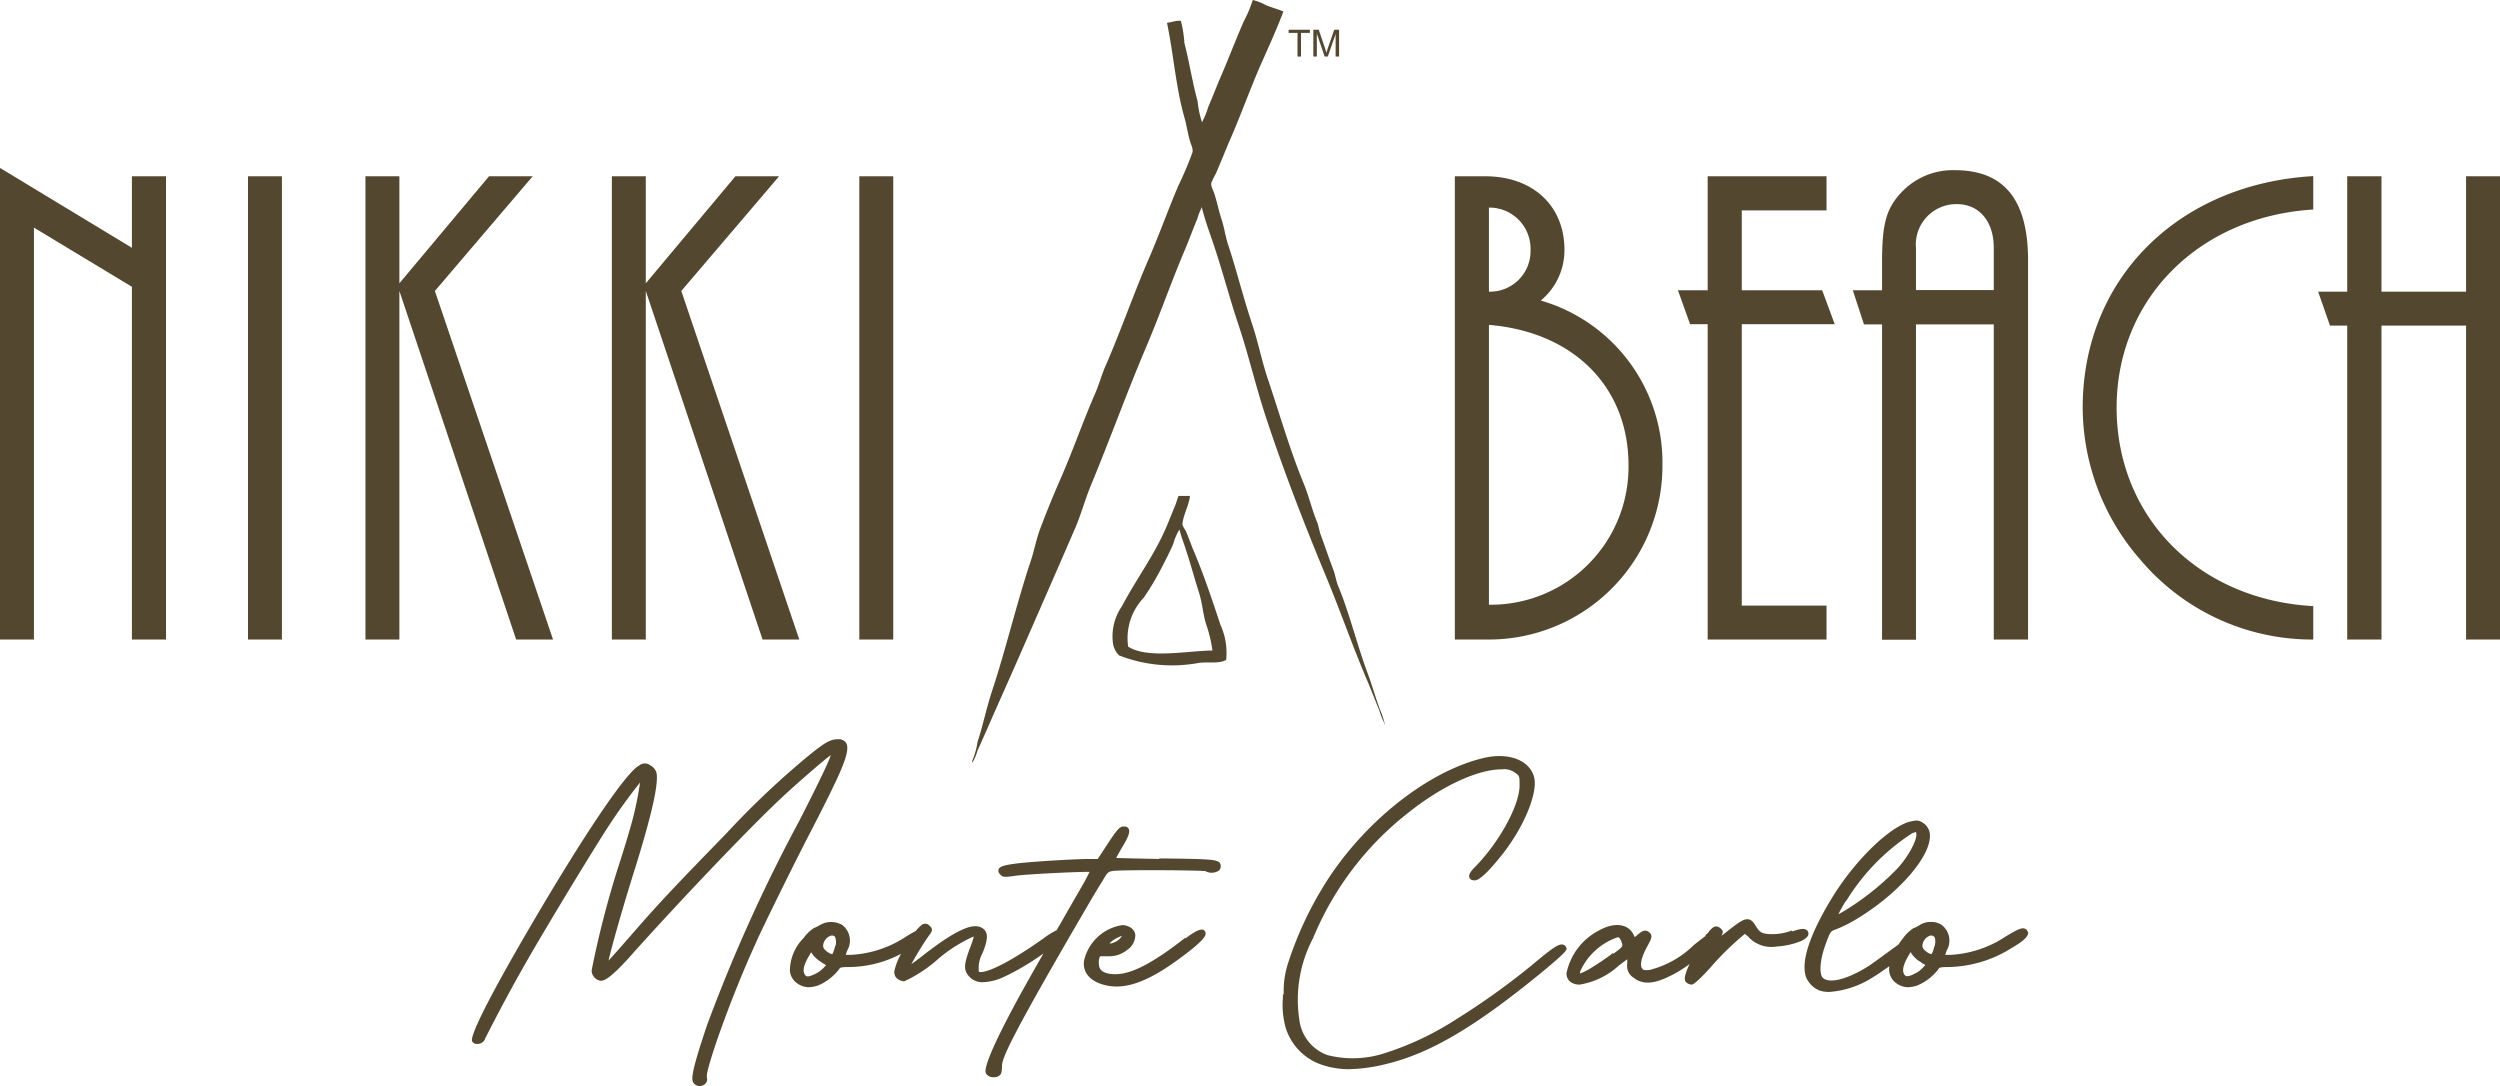 <?xml version="1.0" encoding="UTF-8"?><svg xmlns="http://www.w3.org/2000/svg" width="143.66" height="62.41" viewBox="0 0 143.66 62.41">
  <g id="_01_NEW_Nikki_Teepee_Beach__Logo_Monte_Carlo" data-name="01_NEW Nikki_Teepee_Beach__Logo_Monte Carlo" transform="translate(-4.58 -7.5)">
    <g id="Group_5333" data-name="Group 5333">
      <path id="Path_459" data-name="Path 459" d="M12.16,44.25V23.98l-5.63-3.4V44.25H4.58V17.15l7.58,4.59V17.63h1.96V44.25Z" fill="#534730"/>
      <rect id="Rectangle_1279" data-name="Rectangle 1279" width="1.95" height="26.62" transform="translate(18.83 17.63)" fill="#534730"/>
      <path id="Path_460" data-name="Path 460" d="M34.24,44.25,27.53,24.22V44.25H25.58V17.63h1.95v6.15l5.15-6.15h2.51l-5.62,6.59,6.79,20.03Z" fill="#534730"/>
      <path id="Path_461" data-name="Path 461" d="M48.4,44.25,41.69,24.22V44.25H39.74V17.63h1.95v6.15l5.15-6.15h2.51l-5.62,6.59,6.78,20.03Z" fill="#534730"/>
      <rect id="Rectangle_1280" data-name="Rectangle 1280" width="1.95" height="26.62" transform="translate(53.96 17.63)" fill="#534730"/>
      <g id="Group_5328" data-name="Group 5328">
        <path id="Path_462" data-name="Path 462" d="M90.14,26.17V42.25a7.918,7.918,0,0,0,8.02-8.02c0-4.5-3.16-7.66-8.02-8.06m0-6.74v4.83a2.329,2.329,0,0,0,2.39-2.4,2.361,2.361,0,0,0-2.39-2.43m0,24.82H88.18V17.63h1.75c2.71,0,4.55,1.67,4.55,4.23a3.757,3.757,0,0,1-1.36,2.91,9.687,9.687,0,0,1,6.99,9.46,9.976,9.976,0,0,1-9.97,10.02" fill="#534730"/>
      </g>
      <path id="Path_463" data-name="Path 463" d="M104.67,26.13V42.3h4.87v1.95h-6.83V26.13H101.7l-.7-1.95h1.71V17.63h6.83v1.96h-4.87v4.59h4.62l.72,1.95Z" fill="#534730"/>
      <g id="Group_5329" data-name="Group 5329">
        <path id="Path_464" data-name="Path 464" d="M119.15,21.74c0-1.51-.83-2.51-2.12-2.51a2.327,2.327,0,0,0-2.35,2.54v2.4h4.47Zm0,22.51V26.14h-4.47V44.26h-1.95V26.14h-1.04l-.64-1.96h1.68V22.59c0-2.24.24-3.08,1.08-4a4.05,4.05,0,0,1,3.11-1.31c2.83,0,4.2,1.71,4.2,5.18V44.25Z" fill="#534730"/>
        <path id="Path_465" data-name="Path 465" d="M127.57,39.66a13.345,13.345,0,0,1-3.31-8.74c0-7.38,5.46-12.85,13.25-13.3v1.92c-6.58.4-11.3,5.16-11.3,11.38,0,6.3,4.71,11.05,11.3,11.41v1.92a12.919,12.919,0,0,1-9.94-4.59" fill="#534730"/>
      </g>
      <path id="Path_466" data-name="Path 466" d="M146.29,44.25V26.21h-4.86V44.25h-1.97V26.21h-.99l-.68-1.95h1.67V17.63h1.97v6.63h4.86V17.63h1.95V44.25Z" fill="#534730"/>
      <g id="Group_5332" data-name="Group 5332">
        <g id="Group_5330" data-name="Group 5330">
          <path id="Path_467" data-name="Path 467" d="M76.57,7.5a3.013,3.013,0,0,1,.76.3c.34.14.67.22,1,.36-.4,1.06-.88,2.1-1.33,3.12-.6,1.38-1.09,2.76-1.69,4.14-.29.67-.56,1.36-.86,2.05a5.2,5.2,0,0,0-.26.53c-.05.19.12.46.16.6.17.51.27,1.04.43,1.52.17.52.22,1.01.4,1.52.47,1.44.85,2.98,1.33,4.41.35,1.05.55,2.07.89,3.12.69,2.04,1.29,4.16,2.09,6.1.3.72.47,1.49.76,2.19.11.27.13.52.23.79.24.65.48,1.37.73,2.02.11.3.14.59.26.89.68,1.64,1.09,3.41,1.73,5.11.23.63.42,1.3.66,1.96a4.9,4.9,0,0,1,.3.89h-.03v-.07a4.3,4.3,0,0,1-.3-.76c-.24-.56-.45-1.14-.7-1.72-.82-1.92-1.51-3.91-2.32-5.87-1.23-2.96-2.42-6.01-3.45-9.12-.61-1.83-1.02-3.65-1.63-5.47-.48-1.44-.87-2.93-1.36-4.41-.24-.73-.54-1.51-.73-2.29-.03.03-.01.01-.03.07a3.256,3.256,0,0,0-.23.6c-.25.59-.47,1.21-.73,1.82-.77,1.81-1.41,3.67-2.19,5.5-1.11,2.61-2.09,5.33-3.18,7.96-.35.84-.57,1.69-.93,2.52-1.05,2.43-2.13,4.89-3.18,7.29-.62,1.42-1.25,2.81-1.86,4.21-.19.43-.38.85-.56,1.26a3.144,3.144,0,0,1-.3.7v-.13a4.226,4.226,0,0,0,.3-1.06c.31-.94.51-1.95.83-2.92.81-2.45,1.41-5.03,2.22-7.46.21-.62.31-1.21.53-1.82.38-1.02.8-2.04,1.23-3.02.7-1.61,1.27-3.26,1.96-4.84.23-.53.36-1.05.6-1.59.88-2.02,1.6-4.12,2.49-6.17.58-1.34,1.08-2.74,1.66-4.11a20.738,20.738,0,0,0,.83-1.95c.06-.22-.09-.48-.13-.63-.14-.47-.2-.95-.33-1.39-.49-1.73-.62-3.61-1-5.44.23-.02.64-.17.8-.1a6.779,6.779,0,0,1,.2,1.26c.29,1.12.46,2.27.76,3.35a5.355,5.355,0,0,0,.26,1.22v-.03a5.018,5.018,0,0,0,.36-.89c.25-.57.47-1.16.73-1.76.44-1.02.84-2.07,1.29-3.11a7.457,7.457,0,0,0,.53-1.25" fill="#534730"/>
          <path id="Path_468" data-name="Path 468" d="M69.41,44.66a3.367,3.367,0,0,1,.9-2.82,16.847,16.847,0,0,0,1.06-1.79c.22-.42.44-.86.63-1.29a3.125,3.125,0,0,1,.33-.79l.03-.03c.09.39.25.77.36,1.13.28.84.5,1.67.76,2.49.19.59.22,1.18.4,1.79a7.44,7.44,0,0,1,.37,1.53c-1.47.02-3.72.49-4.84-.22m5.3-1.26c-.49-1.48-.94-2.83-1.52-4.21-.16-.37-.29-.77-.46-1.16-.04-.09-.2-.29-.2-.4.01-.46.38-1.1.43-1.63H72.3c-.06.17-.11.33-.17.5-.19.45-.36.9-.56,1.36-.71,1.63-1.72,2.95-2.52,4.48a3.026,3.026,0,0,0-.5,2.22,1.352,1.352,0,0,0,.33.6,8.388,8.388,0,0,0,4.44.46c.59-.13,1.28.06,1.72-.2a3.891,3.891,0,0,0-.33-2.02" fill="#534730"/>
        </g>
        <path id="Path_469" data-name="Path 469" d="M79.14,10.75V9.39h-.51V9.21h1.22v.18h-.51v1.36Z" fill="#534730"/>
        <g id="Group_5331" data-name="Group 5331">
          <path id="Path_470" data-name="Path 470" d="M80.05,10.75V9.21h.31l.37,1.09c.03.1.06.18.07.23.02-.06.04-.14.08-.25l.37-1.07h.28v1.54h-.2V9.46l-.45,1.29H80.7l-.45-1.32v1.32Z" fill="#534730"/>
        </g>
      </g>
    </g>
    <g id="Group_5334" data-name="Group 5334">
      <path id="Path_471" data-name="Path 471" d="M51.14,55.34c.55-1.07,1.06-2.07,1.24-2.46.8-1.63,1.02-2.36.82-2.69a.515.515,0,0,0-.48-.21c-.44,0-.78.2-1.9,1.13a48.828,48.828,0,0,0-4.49,4.27c-2.95,3.03-3.86,4-5.11,5.43-.7.8-1.36,1.56-1.67,1.89.16-.73.79-2.98,1.53-5.32.99-3.18,1.38-4.98,1.21-5.52a.761.761,0,0,0-.37-.4.5.5,0,0,0-.61.03c-.8.41-3.47,4.42-6.82,10.22-1.98,3.44-2.91,5.34-2.78,5.63a.308.308,0,0,0,.28.15H32a.5.5,0,0,0,.43-.23l.01-.02v-.03c1.14-2.23,1.77-3.36,2.52-4.67,1.35-2.34,4.05-6.78,4.83-7.93.57-.85,1.27-1.78,1.57-2.14a19.537,19.537,0,0,1-.38,1.93c-.1.42-.48,1.72-.86,2.88a55.134,55.134,0,0,0-1.54,5.97.6.6,0,0,0,.53.61c.18,0,.53-.13,1.59-1.3,2.77-3.11,6.84-7.38,8.71-9.14.99-.93,2.5-2.23,2.91-2.53-.14.47-.94,2.07-1.8,3.76a92.831,92.831,0,0,0-5.3,11.73c-.86,2.54-.94,3.13-.8,3.33a.424.424,0,0,0,.36.2.537.537,0,0,0,.21-.05.369.369,0,0,0,.21-.45c-.11-.36,1.35-4.52,2.78-7.65C48.3,61,50.31,56.93,51.14,55.34Z" fill="#534730"/>
      <path id="Path_472" data-name="Path 472" d="M71.43,56.83h-.25l.03.03c-1.57-.03-2.24-.05-2.49-.06.07-.13.2-.37.36-.64.36-.59.46-.89.34-1.06-.06-.09-.17-.12-.34-.1s-.36.24-.85.99l-.57.87h-.48c-.89,0-3.45.16-4.27.27-.66.09-.89.17-.95.33a.271.271,0,0,0,.08.27c.15.2.3.18.92.09.86-.1,3.44-.22,4.16-.22h.07c-.07.15-.22.45-.44.83-.29.5-.85,1.47-1.24,2.16a1.191,1.191,0,0,1-.09.15c-.04.06-.08.14-.12.21a4.812,4.812,0,0,0-.71.44c-2.22,1.58-3.4,2.04-3.74,1.96-.01,0-.02-.02-.02-.02a1.771,1.771,0,0,1,.21-1.06c.27-.67.38-1.16.03-1.41-.52-.39-1.52.05-3.37,1.48-.38.3-.61.47-.75.56.21-.39.68-1.17.97-1.58.24-.32.3-.42.07-.63a.333.333,0,0,0-.42-.06,2.1,2.1,0,0,0-.37.37c-.16.08-.34.19-.57.33a6.3,6.3,0,0,1-3.16,1.04h-.29l.08-.24a1.134,1.134,0,0,0-.27-1.47,1.271,1.271,0,0,0-1.28-.01,2.352,2.352,0,0,1-.36.18,2.23,2.23,0,0,0-.59.57,2.7,2.7,0,0,0-.79,1.9.984.984,0,0,0,.41.7,1.154,1.154,0,0,0,.67.23,1.783,1.783,0,0,0,.56-.11,2.959,2.959,0,0,0,1.22-.97c.03-.05.11-.08.53-.08a6.512,6.512,0,0,0,3-.76,3.537,3.537,0,0,0-.37.92.485.485,0,0,0,.13.49.7.7,0,0,0,.42.17,7.882,7.882,0,0,0,1.99-1.32,8.413,8.413,0,0,1,2.01-1.26,4.885,4.885,0,0,1-.17.53c-.35.92-.43,1.29-.21,1.63a1.026,1.026,0,0,0,.92.47,3.112,3.112,0,0,0,1.16-.29,14.089,14.089,0,0,0,2.3-1.36c-.3.53-.6,1.05-.81,1.43-.47.83-2.8,4.97-2.49,5.47a.484.484,0,0,0,.4.21h.06a.467.467,0,0,0,.35-.13c.03-.03.11-.11.11-.53,0-.5.78-2.1,4.88-9.13.29-.5.7-1.19.89-1.48.29-.51.32-.53.59-.58.67-.08,5.13-.04,5.33.01a.739.739,0,0,0,.65.03.315.315,0,0,0,.22-.23h0a.357.357,0,0,0-.05-.28C74.49,56.88,73.98,56.86,71.43,56.83ZM52.59,61.86h-.02l-.02.08a1.675,1.675,0,0,1-.14.39.674.674,0,0,1-.27-.12c-.2-.15-.26-.23-.26-.38a.658.658,0,0,1,.47-.57h.07a.21.21,0,0,1,.14.07A.8.8,0,0,1,52.59,61.86Zm-.54,1.1-.11.12a1.479,1.479,0,0,1-.51.38c-.46.23-.54.16-.62.01-.11-.2-.04-.52.24-1.01l.14-.24.12.17a1.871,1.871,0,0,0,.47.4,1.463,1.463,0,0,0,.13.09Z" fill="#534730"/>
      <path id="Path_473" data-name="Path 473" d="M72.71,61.42l-.03-.03-.07.06c-1.8,1.4-3.01,2.03-3.93,2.03s-.94-.42-.95-.56a.9.9,0,0,1,.04-.42c.03-.05.03-.05.19-.05h.4a1.614,1.614,0,0,0,1-.37,1.033,1.033,0,0,0,.46-.87.609.609,0,0,0-.37-.46.839.839,0,0,0-.37-.09,2.66,2.66,0,0,0-2.21,2.06c-.09.73.44,1.26,1.41,1.43a3.419,3.419,0,0,0,.45.04c1.12,0,2.4-.63,4.19-2.03.16-.12.93-.74.93-.96a.226.226,0,0,0-.09-.25C73.65,60.88,73.43,60.87,72.71,61.42Zm-4.37.28.08-.07a1.863,1.863,0,0,1,.63-.35.839.839,0,0,1-.33.32C68.45,61.72,68.42,61.73,68.34,61.7Z" fill="#534730"/>
      <path id="Path_474" data-name="Path 474" d="M94.58,61.94a.274.274,0,0,0-.19-.16c-.24-.05-.59.18-1.72,1.13a41.6,41.6,0,0,1-4.39,3.15,17.145,17.145,0,0,1-4.13,1.96,5.926,5.926,0,0,1-3.29.11,2.468,2.468,0,0,1-1.61-2,7.573,7.573,0,0,1,.78-4.71,17.72,17.72,0,0,1,5.48-7.22c1.93-1.54,3.99-2.49,5.36-2.49a1.043,1.043,0,0,1,.78.2c.25.18.25.18.25.73,0,1.15-1.19,3.3-2.59,4.71-.26.26-.35.45-.29.59.04.1.15.15.31.15.33,0,1.03-.8,1.56-1.47C92.18,55,93,52.97,92.72,52.1c-.28-.91-1.42-1.35-2.76-1.07-3.12.68-6.75,3.47-9.03,6.93a20.512,20.512,0,0,0-2.33,4.88,5.19,5.19,0,0,0-.25,1.84l-.05-.08v.25a4.837,4.837,0,0,0,.17,1.74,3.263,3.263,0,0,0,2.11,2.11,4.818,4.818,0,0,0,1.52.24,9.4,9.4,0,0,0,2.1-.29c2.54-.6,5.14-2.13,8.98-5.28C94.63,62.17,94.66,62.06,94.58,61.94Z" fill="#534730"/>
      <path id="Path_475" data-name="Path 475" d="M108.5,61.17a.253.253,0,0,0-.11-.23c-.14-.1-.37-.07-.81.08l-.03-.05-.08.03a3.163,3.163,0,0,1-1.07.18c-.62,0-.72-.15-.91-.44-.14-.24-.26-.38-.43-.41-.26-.05-.55.16-1.18.65-.11.09-.25.2-.38.3.11-.21.11-.3-.05-.43a.358.358,0,0,0-.29-.11c-.13.02-.27.14-.46.4l-.14.1.05.03c-.14.1-.31.23-.5.38l-.19.15a5.57,5.57,0,0,1-2.56,1.44c-.32.02-.35,0-.42-.09-.14-.2-.03-.67.3-1.27.22-.4.32-.59.15-.77-.24-.24-.44-.12-.7.1l-.17.14-.08-.16c-.31-.61-1.1-.72-2-.21a3.578,3.578,0,0,0-1.84,2.43.588.588,0,0,0,.28.55.888.888,0,0,0,.47.12,4.36,4.36,0,0,0,2.26-1.1l.48-.36v.25a.79.79,0,0,0,.36.81c.58.46,1.31.37,2.52-.32a8.276,8.276,0,0,0,.7-.46c-.4.83-.26.98-.2,1.04a.5.5,0,0,0,.32.14c.18,0,.85-.73,1.05-.95a16.9,16.9,0,0,1,2-1.96.992.992,0,0,1,.25.21,1.8,1.8,0,0,0,1.59.51,4.478,4.478,0,0,0,1.44-.33C108.36,61.43,108.5,61.3,108.5,61.17Zm-11.24,1.1-.05.04c-.32.25-.82.58-1.18.8a3.484,3.484,0,0,1-.65.33.31.31,0,0,1,.01-.13,3.632,3.632,0,0,1,2.15-1.95.155.155,0,0,1,.08.02l.02.02a.829.829,0,0,1,.14.29c.06.2.06.21-.48.61Z" fill="#534730"/>
      <path id="Path_476" data-name="Path 476" d="M121.09,61.01l-.04-.06c-.2-.24-.54-.04-1.24.38a6.3,6.3,0,0,1-3.16,1.04h-.29l.08-.24a1.134,1.134,0,0,0-.27-1.47,1.024,1.024,0,0,0-.63-.18,1.13,1.13,0,0,0-.65.18,1.7,1.7,0,0,1-.36.18,2.23,2.23,0,0,0-.59.57,4.056,4.056,0,0,0-.26.36l-.48.35c-.52.38-1.1.81-1.32.94-1.16.72-2.18.98-2.55.63-.2-.18-.21-.92.16-1.94.27-.73.29-.74.55-.83a7.638,7.638,0,0,0,.99-.47c2.43-1.39,4.42-3.58,4.45-4.87a.869.869,0,0,0-.42-.81.66.66,0,0,0-.35-.12,2.781,2.781,0,0,0-.44.08c-1.24.38-3.21,2.35-4.48,4.47-1.26,2.09-1.75,3.64-1.41,4.49a1.416,1.416,0,0,0,.76.73,1.709,1.709,0,0,0,.57.08,5.357,5.357,0,0,0,2.46-.82c.25-.15.6-.39.98-.66a1.336,1.336,0,0,0-.01.28.984.984,0,0,0,.41.7,1.154,1.154,0,0,0,.67.23,1.783,1.783,0,0,0,.56-.11,2.959,2.959,0,0,0,1.22-.97c.03-.05.11-.08.53-.08a7.013,7.013,0,0,0,3.64-1.09c.59-.34.9-.6.94-.8A.151.151,0,0,0,121.09,61.01Zm-6.6,1.38a1.71,1.71,0,0,0,.47.4,1.464,1.464,0,0,0,.13.09l.13.07-.11.12a1.535,1.535,0,0,1-.5.38c-.46.23-.54.16-.62.01-.11-.2-.04-.52.24-1.01l.14-.24Zm1.27-.53h-.02l-.02.08a1.675,1.675,0,0,1-.14.39.674.674,0,0,1-.27-.12c-.2-.15-.26-.23-.26-.38a.663.663,0,0,1,.46-.57h.07a.21.21,0,0,1,.14.07C115.78,61.39,115.82,61.53,115.76,61.86Zm-4.93-2.84a12.22,12.22,0,0,1,3.62-3.63c.1-.04.19-.07.22-.08a.119.119,0,0,1,.02.05c.11.28-.38,1.3-1.11,2.08a15.385,15.385,0,0,1-2.6,2.14c-.32.21-.61.38-.76.46a7.251,7.251,0,0,1,.42-.75v.02Z" fill="#534730"/>
    </g>
  </g>
</svg>
